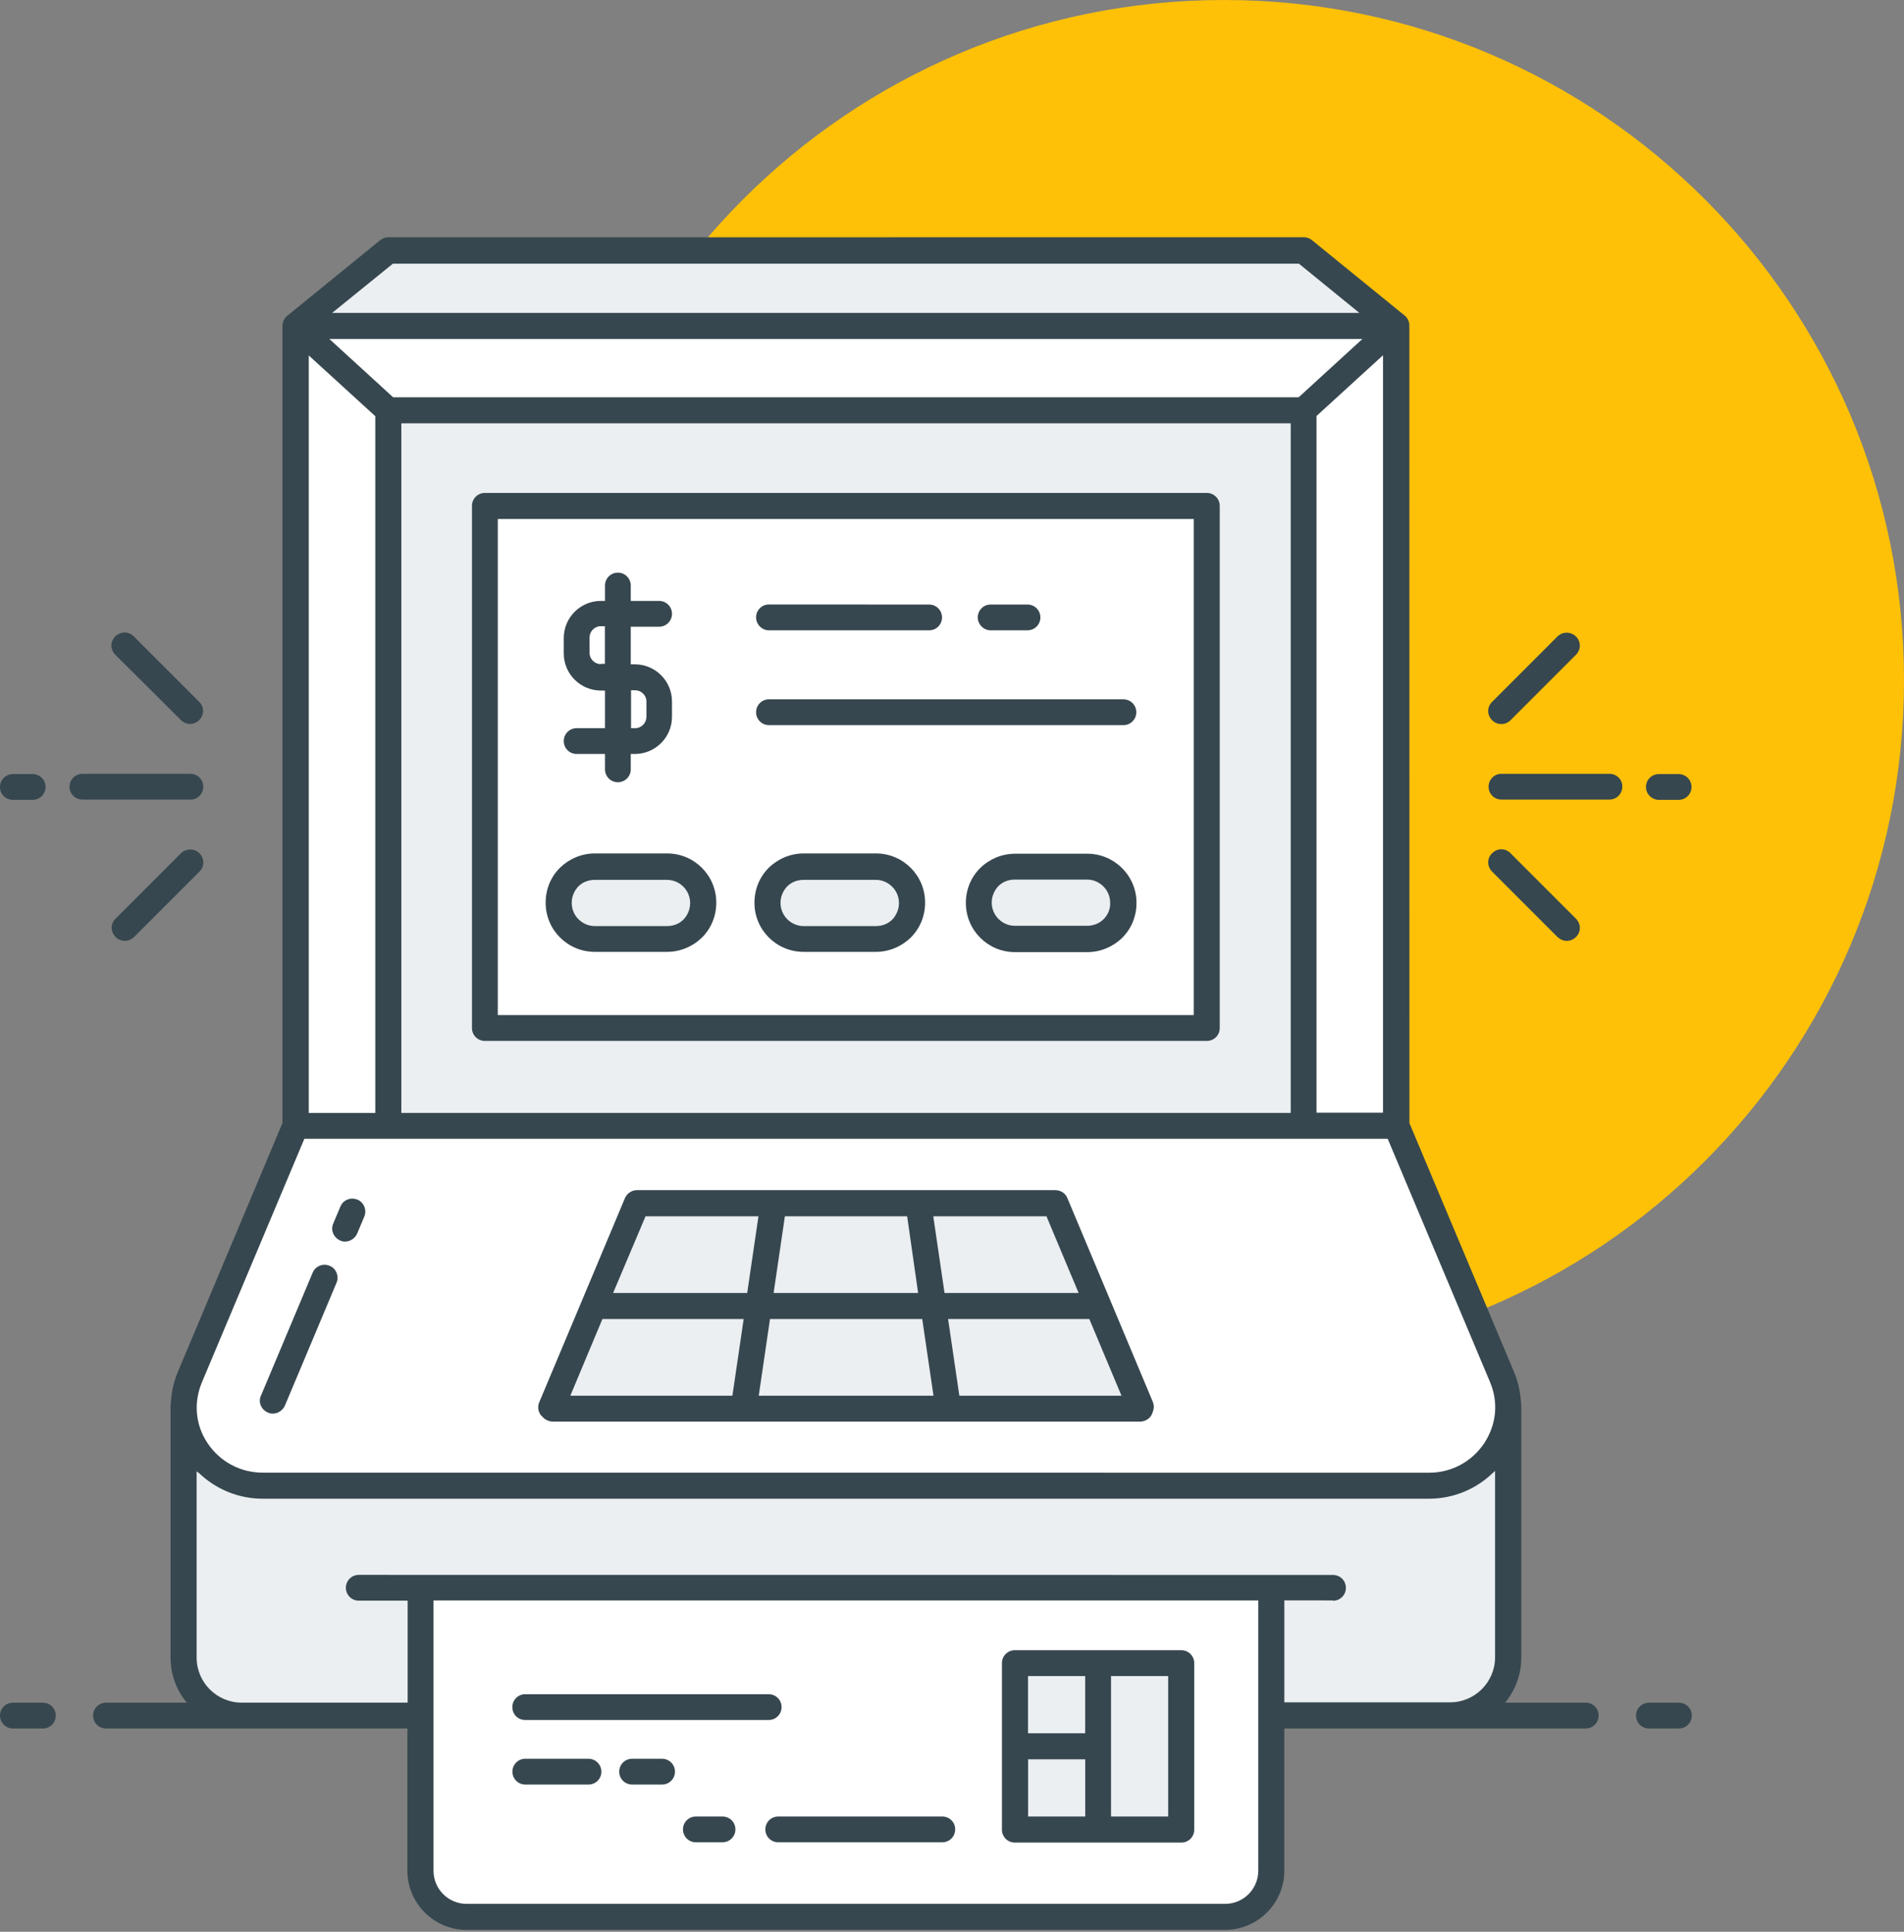 <svg width="140" height="142" viewBox="0 0 140 142" fill="none" xmlns="http://www.w3.org/2000/svg">
<rect x="0" y="0" width="140" height="142" fill="#808080" stroke="none"/>
<path d="M90 100C117.614 100 140 77.614 140 50C140 22.386 117.614 0 90 0C62.386 0 40 22.386 40 50C40 77.614 62.386 100 90 100Z" fill="#FEC107"/>
<path d="M16.865 126H108.865L110.865 122V105.5L109.865 107L105.865 109H19.365L16.365 108.5L13.365 105.5V123L16.865 126Z" fill="#EBEFF2"/>
<path d="M102.365 82.5H21.865L13.365 102.5L13.865 106.5L17.865 109H106.865L110.365 106.5L110.865 102.5L102.365 82.5Z" fill="white"/>
<path d="M21.865 82.5H28.865V30.5L21.865 23.5V82.5Z" fill="white"/>
<path d="M102.865 83H95.865V30.5L102.865 24V83Z" fill="white"/>
<path d="M102.365 24H22.365L28.865 30.5H95.865L102.365 24Z" fill="white"/>
<path d="M95.865 82.5H28.365V30.5H95.865V82.5Z" fill="#EBEFF2"/>
<path d="M88.865 37.5V75.5H35.865V37.5H88.865Z" fill="white"/>
<rect x="40.865" y="64" width="11" height="5" rx="2.5" fill="#EBEFF2"/>
<rect x="56.365" y="64" width="11" height="5" rx="2.5" fill="#EBEFF2"/>
<rect x="71.865" y="64" width="11" height="5" rx="2.5" fill="#EBEFF2"/>
<path d="M95.865 18.5H28.865L22.365 23.5H101.865L95.865 18.5Z" fill="#EBEFF2"/>
<path d="M93.365 117H30.865V139L33.865 140.5H91.865L93.365 138V117Z" fill="white"/>
<path d="M47.365 88H77.365L83.865 103.5H40.865L47.365 88Z" fill="#EBEFF2"/>
<path d="M74.365 134.5V122H86.865V134.5H74.365Z" fill="#EBEFF2"/>
<path d="M123.448 125.161H121.245C120.719 125.161 120.297 125.583 120.297 126.109C120.297 126.635 120.719 127.057 121.245 127.057H123.448C123.974 127.057 124.396 126.635 124.396 126.109C124.401 125.583 123.974 125.161 123.448 125.161Z" fill="#37474F"/>
<path d="M3.146 125.161H0.948C0.422 125.161 0 125.583 0 126.109C0 126.635 0.422 127.057 0.948 127.057H3.151C3.677 127.057 4.099 126.635 4.099 126.109C4.099 125.583 3.693 125.161 3.146 125.161Z" fill="#37474F"/>
<path d="M116.604 125.161H110.667C111.417 124.249 111.859 123.098 111.859 121.848V103.239C111.859 103.197 111.839 103.177 111.839 103.14C111.797 102.354 111.635 101.562 111.312 100.817L103.635 82.557L103.63 23.948V23.906C103.63 23.646 103.49 23.359 103.286 23.198L96.479 17.662C96.318 17.521 96.094 17.438 95.875 17.438L28.542 17.443C28.318 17.443 28.12 17.526 27.938 17.667C27.938 17.667 21.13 23.203 21.109 23.224C20.885 23.406 20.766 23.708 20.766 23.99V82.558L13.088 100.818C12.766 101.568 12.604 102.354 12.562 103.141C12.562 103.182 12.542 103.203 12.542 103.24V121.849C12.542 123.099 12.984 124.255 13.734 125.161H7.792C7.266 125.161 6.844 125.583 6.844 126.109C6.844 126.635 7.266 127.057 7.792 127.057H29.953V137.5C29.953 139.906 31.911 141.864 34.318 141.864H90.072C92.478 141.864 94.437 139.906 94.437 137.5V127.057H116.598C117.124 127.057 117.546 126.635 117.546 126.109C117.551 125.583 117.125 125.161 116.604 125.161ZM98.016 117.666C98.542 117.666 98.964 117.244 98.964 116.718C98.964 116.192 98.542 115.77 98.016 115.77L26.38 115.765C25.854 115.765 25.432 116.187 25.432 116.713C25.432 117.239 25.854 117.661 26.38 117.661H29.974V125.156H17.771C15.953 125.156 14.458 123.682 14.458 121.843V108.15C14.5 108.192 14.557 108.233 14.599 108.27V108.249C15.849 109.462 17.526 110.166 19.307 110.166H105.083C106.838 110.166 108.5 109.478 109.729 108.306C109.791 108.244 109.87 108.186 109.932 108.124V121.821C109.932 123.639 108.458 125.134 106.62 125.134H94.437V117.639L98.016 117.644L98.016 117.666ZM29.511 31.119H94.907V81.808H29.511V31.119ZM95.735 28.979L95.49 29.203H28.906L24.218 24.916H100.177L95.735 28.979ZM22.704 26.13L27.595 30.593V81.807H22.704V26.13ZM96.803 30.578L101.693 26.114V81.791H96.803V30.578ZM28.885 19.385H95.511L99.953 23H24.423L28.885 19.385ZM14.864 101.568L22.38 83.708H102.036L109.551 101.568C110.197 103.083 110.036 104.719 109.129 106.094C108.218 107.448 106.723 108.255 105.088 108.255L19.306 108.25C17.671 108.25 16.176 107.443 15.265 106.089C14.359 104.74 14.218 103.083 14.864 101.568ZM90.077 139.948H34.317C32.963 139.948 31.875 138.859 31.875 137.505V117.645H92.52V137.505C92.52 138.859 91.432 139.948 90.077 139.948Z" fill="#37474F"/>
<path d="M88.744 36.234H35.651C35.125 36.234 34.703 36.656 34.703 37.182V75.568C34.703 76.094 35.125 76.516 35.651 76.516H88.739C89.265 76.516 89.687 76.094 89.687 75.568V37.182C89.692 36.677 89.27 36.234 88.744 36.234ZM87.791 74.614H36.603V38.15H87.775V74.614H87.791Z" fill="#37474F"/>
<path d="M25.004 91.182C25.123 91.245 25.248 91.266 25.368 91.266C25.733 91.266 26.097 91.042 26.259 90.682L26.785 89.432C26.988 88.948 26.764 88.38 26.28 88.182C25.795 87.979 25.228 88.203 25.03 88.688L24.504 89.938C24.295 90.417 24.519 90.958 25.004 91.182Z" fill="#37474F"/>
<path d="M19.692 103.828C19.812 103.89 19.937 103.911 20.057 103.911C20.421 103.911 20.786 103.687 20.947 103.328L24.744 94.296C24.948 93.812 24.724 93.245 24.239 93.046C23.755 92.843 23.187 93.067 22.989 93.552L19.192 102.583C18.963 103.062 19.208 103.625 19.692 103.828Z" fill="#37474F"/>
<path d="M40.014 104.271C40.197 104.412 40.421 104.495 40.639 104.495H83.915C84.301 104.453 84.624 104.214 84.743 103.849L84.785 103.708C84.868 103.484 84.848 103.245 84.764 103.042L81.655 95.625L78.483 88.068C78.343 87.703 77.978 87.484 77.593 87.484H46.843C46.458 87.484 46.114 87.708 45.953 88.068L42.781 95.625L39.65 103.078C39.489 103.464 39.588 103.906 39.911 104.167L40.014 104.271ZM67.509 95.042H56.884L57.712 89.406H66.702L67.509 95.042ZM55.79 102.594L56.618 96.958H67.811L68.639 102.594H55.79ZM70.54 102.594L69.712 96.958H80.097L82.462 102.594H70.54ZM76.946 89.406L79.31 95.042H69.451L68.623 89.406H76.946ZM47.467 89.406H55.769L54.941 95.042H45.082L47.467 89.406ZM44.295 96.959H54.681L53.853 102.594H41.936L44.295 96.959Z" fill="#37474F"/>
<path d="M72.843 46.333H75.551C76.077 46.333 76.499 45.911 76.499 45.385C76.499 44.859 76.077 44.438 75.551 44.438H72.843C72.316 44.438 71.894 44.859 71.894 45.385C71.894 45.891 72.316 46.333 72.843 46.333Z" fill="#37474F"/>
<path d="M56.542 46.334H68.318C68.844 46.334 69.266 45.912 69.266 45.386C69.266 44.86 68.844 44.438 68.318 44.438L56.542 44.433C56.016 44.433 55.594 44.855 55.594 45.38C55.594 45.891 56.016 46.334 56.542 46.334Z" fill="#37474F"/>
<path d="M56.542 53.302H82.604C83.13 53.302 83.552 52.88 83.552 52.354C83.552 51.828 83.13 51.406 82.604 51.406H56.542C56.016 51.406 55.594 51.828 55.594 52.354C55.594 52.88 56.016 53.302 56.542 53.302Z" fill="#37474F"/>
<path d="M42.401 53.526C41.875 53.526 41.453 53.948 41.453 54.474C41.448 55 41.875 55.422 42.401 55.422H44.484V56.552C44.484 57.078 44.906 57.5 45.432 57.5C45.958 57.5 46.38 57.078 46.38 56.552V55.422H46.682C48.198 55.422 49.411 54.188 49.411 52.693V51.562C49.411 50.047 48.177 48.833 46.682 48.833H46.38V46.068H48.464C48.99 46.068 49.411 45.646 49.411 45.12C49.411 44.594 48.99 44.172 48.464 44.172H46.38V43.042C46.38 42.516 45.958 42.094 45.432 42.094C44.906 42.094 44.484 42.516 44.484 43.042V44.172H44.182C42.667 44.172 41.453 45.406 41.453 46.901V48.031C41.453 49.547 42.688 50.761 44.182 50.761H44.484V53.526H42.401ZM44.177 48.818C43.734 48.818 43.349 48.453 43.349 47.99V46.859C43.349 46.417 43.714 46.031 44.177 46.031H44.479V48.797H44.177V48.818ZM46.401 50.74H46.703C47.146 50.74 47.531 51.104 47.531 51.568V52.698C47.531 53.141 47.167 53.526 46.703 53.526H46.401V50.74Z" fill="#37474F"/>
<path d="M59.089 69.969H64.402C65.37 69.969 66.282 69.583 66.969 68.917C67.657 68.229 68.022 67.323 68.022 66.349C68.022 64.349 66.407 62.734 64.407 62.734H59.094C58.126 62.734 57.214 63.12 56.527 63.786C55.839 64.474 55.475 65.38 55.475 66.354C55.469 68.354 57.089 69.969 59.089 69.969ZM57.876 65.161C58.199 64.838 58.626 64.677 59.089 64.677H64.402C65.329 64.677 66.1 65.443 66.1 66.375C66.1 66.838 65.917 67.266 65.615 67.588C65.292 67.911 64.865 68.073 64.402 68.073H59.089C58.162 68.073 57.391 67.307 57.391 66.375C57.391 65.911 57.574 65.484 57.876 65.161Z" fill="#37474F"/>
<path d="M43.736 69.969H49.048C50.017 69.969 50.928 69.583 51.616 68.917C52.303 68.229 52.668 67.323 52.668 66.349C52.668 64.349 51.053 62.734 49.053 62.734H43.741C42.772 62.734 41.861 63.12 41.173 63.786C40.486 64.474 40.121 65.38 40.121 66.354C40.116 68.354 41.736 69.969 43.736 69.969ZM42.522 65.161C42.845 64.838 43.272 64.677 43.736 64.677H49.048C49.975 64.677 50.746 65.443 50.746 66.375C50.746 66.838 50.564 67.266 50.262 67.588C49.939 67.911 49.512 68.073 49.048 68.073H43.736C42.809 68.073 42.038 67.307 42.038 66.375C42.038 65.911 42.22 65.484 42.522 65.161Z" fill="#37474F"/>
<path d="M79.952 62.755H74.639C73.671 62.755 72.759 63.14 72.072 63.807C71.384 64.495 71.019 65.401 71.019 66.375C71.019 68.375 72.634 69.989 74.634 69.989H79.947C80.915 69.989 81.827 69.604 82.514 68.937C83.202 68.25 83.566 67.343 83.566 66.369C83.572 64.375 81.936 62.755 79.952 62.755ZM81.145 67.567C80.822 67.89 80.395 68.052 79.931 68.052H74.618C73.691 68.052 72.921 67.286 72.921 66.354C72.921 65.89 73.103 65.463 73.405 65.14C73.728 64.817 74.155 64.656 74.619 64.656H79.931C80.858 64.656 81.629 65.422 81.629 66.354C81.65 66.817 81.468 67.245 81.145 67.567Z" fill="#37474F"/>
<path d="M86.865 121.303H74.62C74.094 121.303 73.672 121.725 73.672 122.251V134.495C73.672 135.021 74.094 135.443 74.62 135.443H86.865C87.391 135.443 87.812 135.021 87.812 134.495V122.251C87.812 121.73 87.391 121.303 86.865 121.303ZM79.792 123.204V127.407H75.589V123.204H79.792ZM75.594 129.324H79.797V133.527H75.594V129.324ZM85.896 133.527H81.693V123.204H85.896V133.527Z" fill="#37474F"/>
<path d="M48.682 129.281H46.479C45.953 129.281 45.531 129.703 45.531 130.229C45.531 130.755 45.953 131.177 46.479 131.177H48.682C49.208 131.177 49.63 130.755 49.63 130.229C49.63 129.708 49.208 129.281 48.682 129.281Z" fill="#37474F"/>
<path d="M43.272 129.281H38.626C38.1 129.281 37.678 129.703 37.678 130.229C37.678 130.755 38.1 131.177 38.626 131.177H43.272C43.798 131.177 44.219 130.755 44.219 130.229C44.219 129.708 43.792 129.281 43.272 129.281Z" fill="#37474F"/>
<path d="M38.62 126.432H56.521C57.047 126.432 57.469 126.01 57.469 125.484C57.469 124.958 57.047 124.536 56.521 124.536H38.62C38.094 124.536 37.672 124.958 37.672 125.484C37.672 126.01 38.078 126.432 38.62 126.432Z" fill="#37474F"/>
<path d="M53.125 133.526H51.167C50.641 133.526 50.219 133.948 50.219 134.474C50.219 135 50.641 135.422 51.167 135.422H53.125C53.651 135.422 54.073 135 54.073 134.474C54.078 133.948 53.651 133.526 53.125 133.526Z" fill="#37474F"/>
<path d="M69.286 133.526H57.223C56.697 133.526 56.275 133.948 56.275 134.474C56.275 135 56.697 135.422 57.223 135.422H69.286C69.812 135.422 70.234 135 70.234 134.474C70.239 133.948 69.812 133.526 69.286 133.526Z" fill="#37474F"/>
<path d="M118.339 56.88H110.401C109.875 56.88 109.453 57.302 109.453 57.828C109.453 58.354 109.875 58.776 110.401 58.776H118.339C118.865 58.776 119.286 58.354 119.286 57.828C119.307 57.302 118.865 56.88 118.339 56.88Z" fill="#37474F"/>
<path d="M110.402 53.224C110.647 53.224 110.887 53.125 111.069 52.943L115.876 48.135C116.262 47.75 116.262 47.167 115.876 46.781C115.491 46.417 114.908 46.417 114.522 46.781L109.715 51.589C109.329 51.974 109.329 52.557 109.715 52.943C109.918 53.141 110.158 53.224 110.402 53.224Z" fill="#37474F"/>
<path d="M115.21 69.162C115.454 69.162 115.694 69.062 115.876 68.88C116.262 68.516 116.262 67.912 115.876 67.526L111.069 62.719C110.684 62.333 110.1 62.333 109.715 62.719C109.329 63.083 109.329 63.688 109.715 64.073L114.522 68.88C114.725 69.062 114.965 69.162 115.21 69.162Z" fill="#37474F"/>
<path d="M121.975 58.797H123.428C123.954 58.797 124.376 58.375 124.376 57.849C124.376 57.323 123.954 56.901 123.428 56.901H121.975C121.449 56.901 121.027 57.323 121.027 57.849C121.027 58.355 121.449 58.797 121.975 58.797Z" fill="#37474F"/>
<path d="M14.947 57.828C14.947 57.302 14.525 56.88 13.999 56.88H6.061C5.535 56.88 5.113 57.302 5.113 57.828C5.113 58.354 5.535 58.776 6.061 58.776H13.999C14.52 58.797 14.947 58.354 14.947 57.828Z" fill="#37474F"/>
<path d="M13.309 52.937C13.491 53.119 13.73 53.218 13.975 53.218C14.22 53.218 14.46 53.119 14.642 52.937C15.027 52.551 15.027 51.968 14.642 51.583L9.835 46.775C9.449 46.39 8.866 46.411 8.48 46.775C8.095 47.161 8.095 47.744 8.48 48.13L13.309 52.937Z" fill="#37474F"/>
<path d="M13.307 62.719L8.5 67.526C8.115 67.891 8.115 68.495 8.5 68.88C8.682 69.062 8.922 69.162 9.167 69.162C9.411 69.162 9.672 69.062 9.854 68.88L14.662 64.073C15.047 63.708 15.047 63.104 14.662 62.719C14.297 62.354 13.693 62.354 13.307 62.719Z" fill="#37474F"/>
<path d="M0.948 58.797H2.401C2.927 58.797 3.349 58.375 3.349 57.849C3.349 57.323 2.927 56.901 2.401 56.901H0.948C0.422 56.901 4.71299e-05 57.323 4.71299e-05 57.849C-0.005 58.375 0.422 58.797 0.948 58.797Z" fill="#37474F"/>
</svg>
